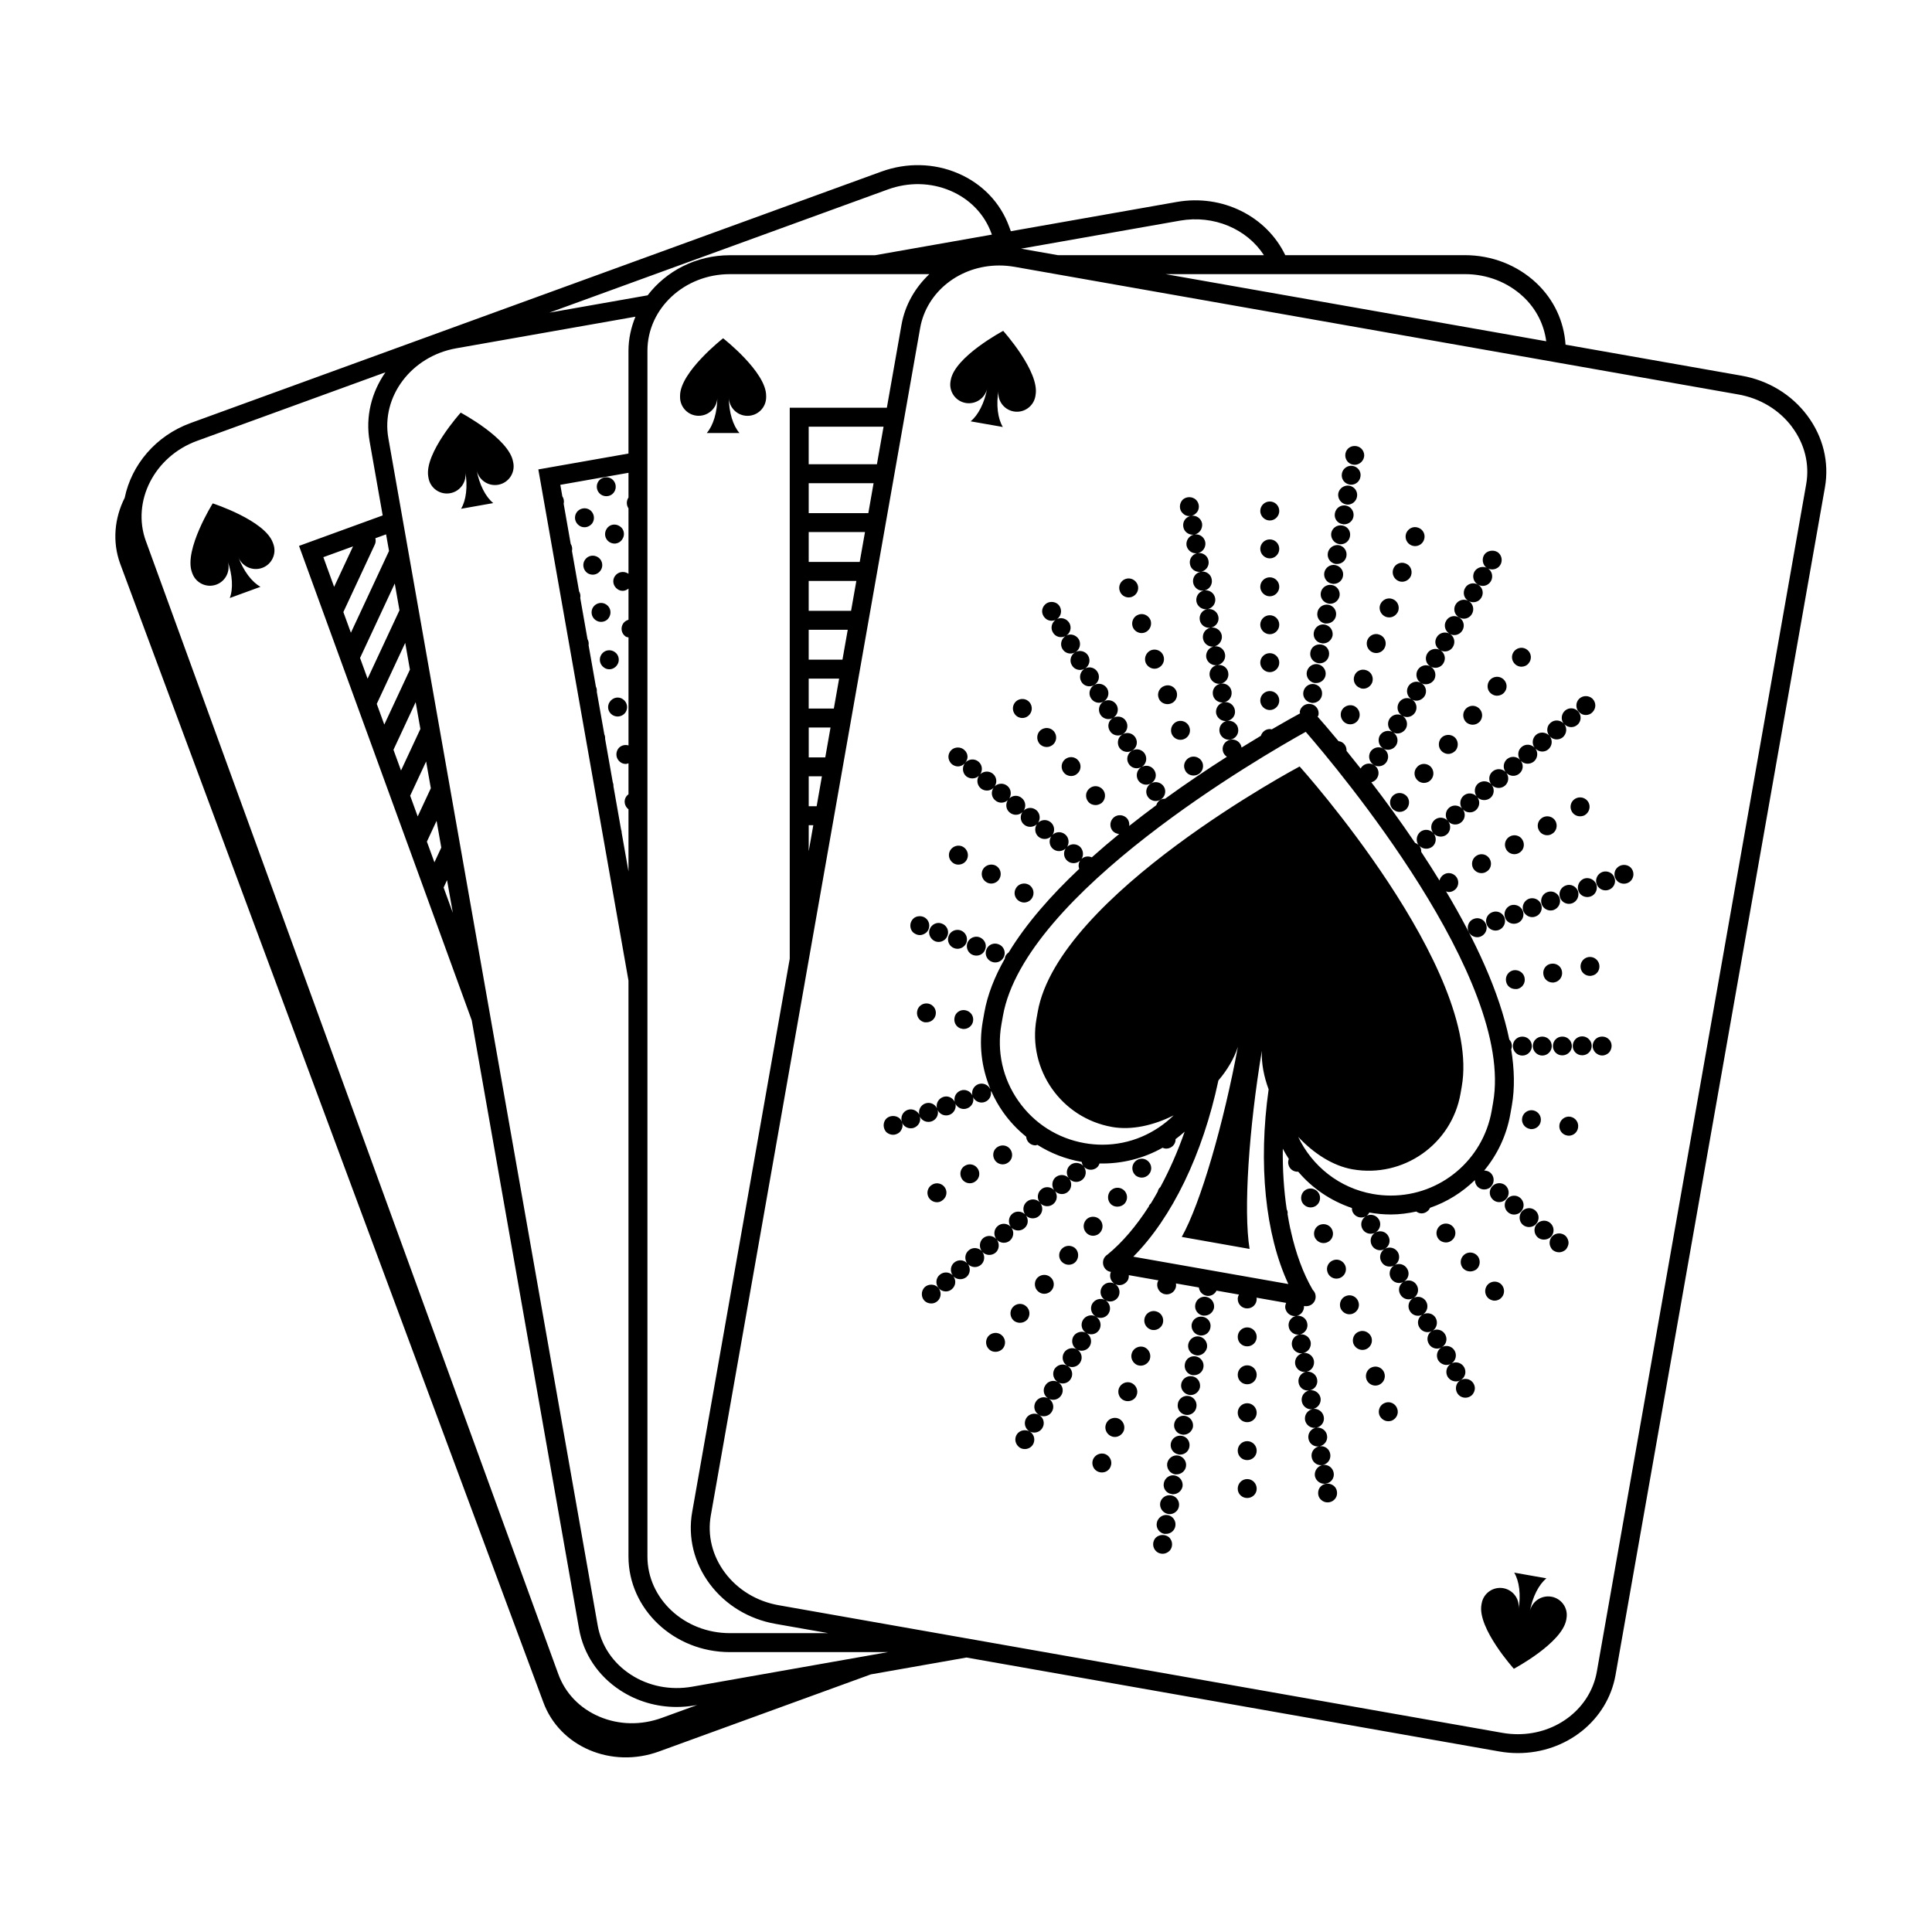 <?xml version="1.0" encoding="UTF-8"?>
<!-- Uploaded to: ICON Repo, www.svgrepo.com, Generator: ICON Repo Mixer Tools -->
<svg fill="#000000" width="800px" height="800px" version="1.1" viewBox="144 144 512 512" xmlns="http://www.w3.org/2000/svg">
 <path d="m213.04 299.52s-0.004 0 0 0v-0.004zm-8.152 2.965h-0.012zm-9.906-6.512c0.941 2.559 3.773 3.894 6.34 2.957 2.562-0.934 3.891-3.777 2.957-6.344 1.379 3.805 1.531 7.523 0.613 9.898l8.141-2.973c-2.242-1.234-4.516-4.16-5.898-7.965 0.938 2.559 3.773 3.883 6.348 2.953 2.574-0.938 3.883-3.777 2.953-6.344l-0.133-0.352c-2.152-5.934-15.926-10.402-15.926-10.402 0.004-0.004-7.672 12.281-5.523 18.211zm71.199-17.141h-0.012zm-0.09-25.477s-9.691 10.75-8.594 16.969l0.066 0.371c0.473 2.684 3.039 4.492 5.719 4.012 2.691-0.469 4.492-3.043 4.019-5.727 0.707 3.984 0.203 7.672-1.117 9.855l8.535-1.512c-1.996-1.602-3.723-4.887-4.43-8.871 0.48 2.684 3.043 4.488 5.738 4.016 2.695-0.48 4.484-3.043 4.016-5.738l-0.074-0.367c-1.094-6.215-13.879-13.008-13.879-13.008zm8.629 23.965c-0.004 0 0 0.004 0 0.004zm26.23 5.359c0.801-1.152 0.5-2.715-0.605-3.523-1.152-0.801-2.715-0.504-3.516 0.605-0.805 1.152-0.504 2.715 0.656 3.516 0.398 0.301 0.906 0.449 1.406 0.449 0.797 0.008 1.555-0.395 2.059-1.047zm3.719-7.184c0.801 0 1.559-0.352 2.055-1.055 0.801-1.152 0.504-2.715-0.598-3.516-1.16-0.805-2.715-0.504-3.516 0.598-0.805 1.152-0.508 2.715 0.598 3.516 0.453 0.305 0.957 0.457 1.461 0.457zm0.141 8.59c-0.797 1.152-0.543 2.715 0.605 3.516 0.453 0.301 0.957 0.453 1.457 0.453 0.754 0 1.562-0.402 2.012-1.102 0.805-1.109 0.551-2.715-0.598-3.465-1.164-0.809-2.715-0.562-3.477 0.598zm-1.66 11.105c0.805-1.102 0.508-2.715-0.594-3.465-1.16-0.805-2.715-0.555-3.516 0.605-0.805 1.109-0.508 2.715 0.598 3.516 0.453 0.301 0.953 0.449 1.457 0.449 0.801-0.004 1.562-0.406 2.055-1.105zm2.168 12.559c0.805-1.152 0.551-2.715-0.605-3.516-1.152-0.805-2.711-0.504-3.516 0.648-0.746 1.109-0.5 2.66 0.656 3.465 0.453 0.301 0.91 0.453 1.406 0.453 0.805 0.004 1.605-0.344 2.059-1.051zm2.211 12.508c0.801-1.109 0.508-2.715-0.605-3.465-1.152-0.805-2.707-0.555-3.512 0.605-0.801 1.152-0.508 2.711 0.656 3.516 0.402 0.301 0.902 0.453 1.406 0.453 0.801 0 1.551-0.402 2.055-1.109zm2.211 12.566c0.801-1.152 0.5-2.715-0.656-3.516-1.102-0.801-2.66-0.504-3.465 0.656-0.805 1.102-0.551 2.66 0.605 3.465 0.449 0.301 0.953 0.453 1.457 0.453 0.75-0.004 1.555-0.359 2.059-1.059zm21.555-74.066h-0.012zm8.676-0.004c-0.004 0 0 0.004 0 0.004zm-4.34-25.105s-11.41 8.914-11.41 15.219v0.379c0 2.727 2.207 4.949 4.934 4.941 2.727 0 4.949-2.215 4.949-4.941 0 4.047-1.133 7.594-2.812 9.508l8.672-0.004c-1.684-1.918-2.82-5.457-2.82-9.5 0.004 2.727 2.211 4.949 4.953 4.949 2.731 0 4.938-2.215 4.941-4.949l-0.004-0.379c0.012-6.309-11.402-15.223-11.402-15.223zm291.99 39.535-55.484 314.68c-2.109 12.012-13 20.723-25.879 20.723-1.652 0-3.32-0.145-4.969-0.438l-141.17-24.887-25.336 4.465-56.141 20.43c-12.629 4.602-26.375-1.266-30.684-13.121l-112.11-301.64c-2.144-5.891-1.5-12.117 1.195-17.477 1.789-8.688 8.176-16.434 17.488-19.82l183.02-66.617c6.699-2.434 13.914-2.289 20.309 0.441 6.438 2.754 11.27 7.789 13.586 14.172l0.434 1.18 43.961-7.754c12.098-2.137 23.816 3.785 28.766 14.098h47.582c7.144 0 13.863 2.613 18.934 7.359 4.695 4.41 7.344 10.184 7.758 16.359l46.68 8.23c7.031 1.238 13.203 4.977 17.367 10.535 4.215 5.617 5.871 12.395 4.691 19.086zm-95.426-56.539h-79.34l100.91 17.793c-0.59-4.434-2.637-8.566-6.074-11.789-4.133-3.871-9.637-6.004-15.5-6.004zm-117.61-6.746 9.773 1.723h54.59c-4.508-6.957-13.27-10.723-22.234-9.152zm-56.27 159.68 1.215-6.898h-1.215zm3.496-19.848h-3.496v7.926h2.102zm2.285-12.938h-5.777v7.918h4.383zm2.277-12.953h-8.062v7.926h6.664zm2.285-12.949h-10.348v7.926h8.949zm2.281-12.941h-12.629v7.918h11.23zm2.289-12.949h-14.914v7.918h13.516zm2.277-12.945h-17.191v7.926h15.801zm2.644-14.984h-19.84v9.961h18.082zm4.762-27.027c0.938-5.273 3.629-9.848 7.367-13.391l-52.867-0.004c-12.043 0-21.836 9.113-21.836 20.309v319.53c0 11.199 9.793 20.309 21.836 20.309h26.066l-13.996-2.465c-7.031-1.246-13.203-4.988-17.367-10.539-4.195-5.606-5.859-12.391-4.68-19.086l25.855-146.63v-146.03h25.738zm-3.582 351.78h-41.918c-14.801 0-26.859-11.371-26.859-25.336v-152.63l-23.887-135.46 23.887-4.207v-27.227c0-3.195 0.699-6.223 1.844-9.039l-47.504 8.379c-11.859 2.098-19.922 12.766-17.977 23.797l55.484 314.67c0.938 5.32 4.039 9.93 8.723 12.988 4.742 3.102 10.539 4.238 16.305 3.231zm-119.63-220.3-2.57 5.512 1.996 5.488 1.82-3.91zm-1.523-8.633-1.25-7.094-4.227 9.07 1.996 5.492zm-2.769-15.719-1.254-7.098-5.879 12.621 2 5.492zm-2.773-15.719-1.246-7.09-7.543 16.172 1.996 5.481zm-2.769-15.723-1.25-7.098-9.199 19.73 1.996 5.492zm-3.551-20.125-2.836 1.031c0.121 0.535 0.117 1.102-0.133 1.637l-8.352 17.926 1.996 5.481 10.105-21.668zm-8.754 3.188-7.871 2.863 2.856 7.863zm24 90.406 2.445 6.707-1.531-8.664zm47.191-14.496 1.805 10.238v-16.473c-1.066-0.816-1.367-2.336-0.562-3.43 0.152-0.223 0.359-0.387 0.562-0.543v-8.223c-0.242 0.074-0.469 0.176-0.719 0.176-0.504 0-1.004-0.152-1.406-0.453-1.152-0.805-1.406-2.363-0.648-3.516 0.637-0.922 1.777-1.234 2.777-0.938v-28.621c-0.262-0.074-0.523-0.082-0.766-0.242-1.152-0.801-1.41-2.359-0.605-3.516 0.348-0.473 0.848-0.77 1.371-0.922v-8.262c-0.441 0.352-0.953 0.594-1.523 0.594-0.508 0-1.004-0.152-1.406-0.453-1.152-0.801-1.457-2.359-0.656-3.465 0.805-1.152 2.363-1.406 3.516-0.648 0.023 0.02 0.039 0.047 0.066 0.066v-17.359c-0.562-0.84-0.594-1.961-0.016-2.852 0.004-0.004 0.012-0.004 0.016-0.016v-6.551l-18.066 3.188 0.535 3.043c0.387 0.586 0.52 1.301 0.352 1.984l1.867 10.621c0.363 0.562 0.473 1.246 0.336 1.898l1.879 10.664c0.312 0.535 0.43 1.164 0.312 1.777l1.918 10.891c0.277 0.5 0.387 1.066 0.293 1.633l1.934 10.965c0.215 0.43 0.297 0.906 0.242 1.379l1.988 11.25c0.172 0.387 0.246 0.801 0.215 1.23l2.012 11.418c0.145 0.359 0.215 0.734 0.191 1.113l2.019 11.457c0.117 0.285 0.172 0.582 0.168 0.895zm-19.172-137.85 26.051-4.594c4.883-6.402 12.797-10.625 21.781-10.625h38.473l30.973-5.461-0.125-0.348c-1.844-5.066-5.699-9.07-10.848-11.27-5.211-2.223-11.109-2.348-16.617-0.344zm-106.92 60.527 109.29 300.25c1.844 5.078 5.691 9.078 10.848 11.281 5.203 2.227 11.098 2.344 16.609 0.336l9.383-3.414-0.492 0.09c-1.668 0.297-3.336 0.441-4.992 0.441-5.324 0-10.496-1.512-14.93-4.402-5.863-3.836-9.75-9.629-10.922-16.324l-28.441-161.25-12.523-34.422c-0.012-0.02-0.016-0.039-0.02-0.059l-4.41-12.117c-0.004-0.012-0.012-0.023-0.016-0.035l-4.414-12.117c-0.012-0.02-0.016-0.035-0.02-0.055l-4.41-12.113c-0.012-0.02-0.016-0.039-0.02-0.066l-4.414-12.105c-0.004-0.016-0.012-0.031-0.016-0.047l-4.414-12.117c-0.004-0.02-0.016-0.039-0.02-0.059l-4.41-12.117c-0.004-0.012-0.012-0.023-0.016-0.035l-6.644-18.262 22.168-8.07-3.461-19.617c-1.16-6.594 0.527-13.062 4.188-18.312l-49.918 18.168c-11.301 4.113-17.391 16.031-13.566 26.555zm436.25-30.242c-3.394-4.527-8.449-7.586-14.223-8.605l-191.79-33.82c-1.359-0.238-2.734-0.359-4.098-0.359-10.434 0-19.246 6.969-20.949 16.57l-55.477 314.67c-0.938 5.316 0.398 10.711 3.754 15.195 3.394 4.527 8.445 7.586 14.219 8.605l191.8 33.824c1.355 0.242 2.731 0.359 4.098 0.359 10.434 0 19.242-6.973 20.934-16.57l55.48-314.68c0.938-5.312-0.398-10.707-3.758-15.184zm-217.69-1.477-0.012-0.004zm-1.316-4.875c2.684 0.473 5.262-1.324 5.742-4.012-0.711 3.984-2.43 7.273-4.422 8.879l8.535 1.496c-1.328-2.195-1.828-5.863-1.125-9.848-0.473 2.684 1.324 5.262 4.016 5.734 2.684 0.473 5.25-1.336 5.734-4.016l0.055-0.371c1.102-6.211-8.586-16.969-8.586-16.969s-12.793 6.797-13.891 13.012l-0.066 0.367c-0.465 2.684 1.32 5.258 4.008 5.727zm9.859 6.371c-0.004 0-0.004 0.004 0 0.012zm145.38 309.98c-2.699-0.473-5.262 1.32-5.742 4.004 0.711-3.981 2.434-7.266 4.418-8.871h0.004l-8.543-1.512c1.328 2.191 1.832 5.863 1.133 9.859 0.469-2.691-1.328-5.25-4.016-5.738-2.691-0.469-5.266 1.324-5.734 4.027l-0.066 0.367c-1.094 6.207 8.59 16.965 8.59 16.965s12.781-6.793 13.891-13l0.059-0.371c0.484-2.703-1.316-5.25-3.992-5.731zm7.023-187.02c-0.508-1.258-1.91-1.961-3.219-1.461-1.309 0.453-2.004 1.91-1.512 3.215 0.352 1.008 1.309 1.656 2.363 1.656 0.258 0 0.555-0.051 0.855-0.152 1.305-0.492 1.961-1.953 1.512-3.258zm-22.715-85.215c0.656 0 1.258-0.25 1.762-0.699 0.504-0.504 0.75-1.152 0.75-1.809 0-0.648-0.25-1.305-0.75-1.809-0.953-0.902-2.613-0.852-3.566 0.051-0.453 0.449-0.707 1.102-0.707 1.758s0.25 1.305 0.707 1.809c0.5 0.449 1.152 0.699 1.805 0.699zm23.266 65.422c0.449 0 0.906-0.102 1.254-0.301 1.203-0.707 1.656-2.262 0.953-3.465-0.699-1.203-2.258-1.605-3.465-0.902-1.199 0.707-1.602 2.207-0.902 3.414 0.453 0.801 1.301 1.254 2.16 1.254zm-7.484 60.895c0-1.41-1.113-2.516-2.516-2.516-1.359 0-2.508 1.102-2.508 2.516 0 1.359 1.152 2.508 2.508 2.508 1.402 0 2.516-1.148 2.516-2.508zm0.695-16.883c1.359-0.25 2.262-1.559 2.012-2.918-0.203-1.355-1.512-2.262-2.91-2.012-1.359 0.203-2.262 1.508-2.012 2.863 0.203 1.258 1.254 2.109 2.465 2.109 0.145 0.008 0.297 0.008 0.445-0.043zm2.062 19.34h0.051c1.355 0 2.516-1.102 2.516-2.457 0-1.41-1.16-2.562-2.562-2.516-1.359 0-2.457 1.102-2.457 2.516-0.004 1.359 1.098 2.457 2.453 2.457zm-38.531-76.316c-0.91 1.055-0.754 2.613 0.297 3.516 0.453 0.402 1.059 0.605 1.605 0.605 0.707 0 1.41-0.301 1.91-0.906 0.906-1.055 0.754-2.66-0.301-3.566-1.059-0.855-2.66-0.758-3.512 0.352zm19.34-23.113c-0.855 1.055-0.754 2.66 0.309 3.516 0.5 0.402 1.055 0.605 1.602 0.605 0.75 0 1.457-0.301 1.965-0.902 0.902-1.059 0.746-2.613-0.309-3.516-1.055-0.91-2.664-0.758-3.566 0.297zm8.391-3.566c0.711 0 1.457-0.301 1.91-0.902 0.91-1.055 0.754-2.664-0.301-3.523-1.055-0.902-2.613-0.75-3.516 0.301-0.902 1.055-0.75 2.613 0.301 3.516 0.449 0.406 1.051 0.609 1.605 0.609zm-14.828 11.254c-0.902 1.055-0.746 2.664 0.309 3.566 0.453 0.352 1.059 0.555 1.602 0.555 0.711 0 1.41-0.301 1.914-0.855 0.906-1.102 0.75-2.66-0.309-3.566-1.047-0.902-2.606-0.758-3.516 0.301zm-6.481 7.688c-0.855 1.102-0.75 2.66 0.309 3.566 0.504 0.402 1.055 0.605 1.605 0.605 0.746 0 1.449-0.352 1.961-0.906 0.852-1.055 0.746-2.664-0.309-3.566-1.051-0.852-2.656-0.75-3.566 0.301zm-31.145 133.8c0.301 0 0.598-0.051 0.855-0.145 1.305-0.453 2.004-1.91 1.508-3.219-0.453-1.309-1.91-1.961-3.215-1.512-1.316 0.453-1.965 1.91-1.512 3.223 0.398 0.996 1.355 1.652 2.363 1.652zm52.652-33.16c-0.25 1.359 0.656 2.664 2.062 2.91 0.102 0.051 0.25 0.051 0.402 0.051 1.203 0 2.258-0.852 2.457-2.055 0.25-1.359-0.648-2.66-2.012-2.918-1.352-0.25-2.656 0.66-2.91 2.012zm-53.703 20.348c-0.508-1.309-1.914-1.961-3.219-1.508-1.309 0.449-1.961 1.91-1.512 3.215 0.352 1.004 1.359 1.656 2.363 1.656 0.309 0 0.605-0.051 0.855-0.145 1.309-0.457 1.965-1.914 1.512-3.219zm53.754-36.879c1.406 0 2.516-1.152 2.516-2.508 0-1.41-1.109-2.516-2.516-2.516-1.402 0-2.516 1.102-2.516 2.516 0.004 1.359 1.109 2.508 2.516 2.508zm-1.859-17.633h0.457c1.355-0.25 2.258-1.559 2.004-2.918-0.203-1.355-1.508-2.262-2.918-2.062-1.355 0.25-2.254 1.562-2.004 2.91 0.199 1.266 1.258 2.07 2.461 2.07zm-2.66 52c-1.059-0.852-2.664-0.699-3.523 0.352-0.902 1.055-0.75 2.609 0.301 3.516 0.457 0.402 1.008 0.605 1.605 0.605 0.707 0 1.41-0.309 1.91-0.91 0.914-1.051 0.762-2.652-0.293-3.562zm-31.402-112.29c0.707-1.211 0.301-2.766-0.91-3.422-1.199-0.707-2.762-0.301-3.465 0.906-0.648 1.203-0.25 2.715 0.953 3.414 0.402 0.25 0.801 0.352 1.254 0.352 0.863 0.004 1.715-0.449 2.168-1.25zm-12.664-57.633c0.152 0.051 0.309 0.051 0.453 0.051 1.203 0 2.258-0.855 2.457-2.109 0.25-1.355-0.648-2.66-2.062-2.863-1.355-0.25-2.656 0.648-2.91 2.012-0.199 1.348 0.711 2.66 2.062 2.91zm-0.906 5.273h0.402c1.211 0 2.262-0.855 2.465-2.062 0.25-1.359-0.656-2.664-2.012-2.918-1.355-0.203-2.664 0.707-2.91 2.062-0.254 1.363 0.648 2.668 2.055 2.918zm1.863-10.555c0.102 0.051 0.25 0.051 0.402 0.051 1.211 0 2.262-0.852 2.465-2.055 0.25-1.359-0.66-2.664-2.012-2.918-1.359-0.25-2.664 0.648-2.91 2.062-0.254 1.355 0.645 2.664 2.055 2.859zm-2.816 15.781c0.152 0.051 0.309 0.051 0.457 0.051 1.199 0 2.254-0.852 2.453-2.062 0.258-1.355-0.648-2.66-2.055-2.918-1.359-0.246-2.66 0.656-2.91 2.062-0.203 1.359 0.699 2.664 2.055 2.867zm4.621-26.277c0.152 0.051 0.309 0.051 0.457 0.051 1.199 0 2.258-0.852 2.457-2.109 0.258-1.355-0.656-2.613-2.004-2.867-1.359-0.246-2.664 0.656-2.91 2.012-0.254 1.406 0.645 2.66 2 2.914zm1.41-5.227c0.598 0 1.254-0.25 1.762-0.754 0.449-0.453 0.746-1.102 0.746-1.758s-0.301-1.309-0.746-1.758c-0.957-0.953-2.621-0.953-3.566 0-0.457 0.453-0.711 1.102-0.711 1.762 0 0.648 0.25 1.305 0.754 1.809 0.449 0.449 1.105 0.699 1.762 0.699zm-2.312 10.5c0.152 0 0.309 0.051 0.453 0.051 1.203 0 2.258-0.902 2.457-2.109 0.25-1.355-0.648-2.66-2.062-2.91-1.355-0.203-2.656 0.707-2.91 2.062-0.199 1.348 0.711 2.652 2.062 2.906zm-8.34 47.332h0.449c1.16 0 2.262-0.852 2.465-2.062 0.25-1.355-0.707-2.66-2.062-2.918-1.355-0.246-2.656 0.707-2.91 2.062s0.699 2.668 2.059 2.918zm0.906-5.273c0.145 0 0.301 0.051 0.453 0.051 1.203 0 2.262-0.855 2.457-2.109 0.25-1.359-0.656-2.664-2.004-2.863-1.41-0.25-2.715 0.648-2.918 2.012-0.254 1.348 0.652 2.656 2.012 2.91zm-1.812 10.5c0.102 0.051 0.25 0.051 0.402 0.051 1.203 0 2.262-0.852 2.457-2.062 0.25-1.406-0.648-2.664-2.004-2.918-1.355-0.25-2.664 0.656-2.918 2.062-0.25 1.359 0.656 2.613 2.062 2.867zm3.672-21.004h0.453c1.199 0 2.258-0.852 2.453-2.062 0.258-1.355-0.648-2.664-2.051-2.91-1.367-0.203-2.664 0.699-2.867 2.055-0.25 1.359 0.652 2.664 2.012 2.918zm0.949-5.277c0.152 0.051 0.309 0.051 0.402 0.051 1.211 0 2.262-0.852 2.516-2.109 0.203-1.355-0.707-2.66-2.062-2.863-1.355-0.25-2.664 0.656-2.91 2.012-0.254 1.355 0.648 2.66 2.055 2.91zm-1.859 10.5c0.152 0.051 0.309 0.051 0.453 0.051 1.16 0 2.211-0.852 2.465-2.062 0.203-1.406-0.707-2.66-2.062-2.918-1.355-0.25-2.656 0.648-2.91 2.062-0.254 1.363 0.648 2.672 2.055 2.867zm42.359-12.105c0.707-1.211 0.301-2.715-0.906-3.414-1.211-0.707-2.766-0.301-3.422 0.906-0.699 1.203-0.301 2.762 0.906 3.414 1.211 0.699 2.762 0.297 3.422-0.906zm-12.508 21.754c0.656-1.203 0.25-2.762-0.957-3.465-1.203-0.707-2.711-0.25-3.414 0.906-0.699 1.203-0.301 2.762 0.906 3.465 1.203 0.707 2.754 0.246 3.465-0.906zm-10.047 17.336c0.648-1.152 0.297-2.613-0.805-3.32 1.152 0.605 2.613 0.152 3.316-1.004 0.656-1.152 0.301-2.613-0.801-3.367 1.152 0.598 2.609 0.203 3.316-1.008 0.648-1.152 0.301-2.613-0.805-3.316 1.152 0.605 2.613 0.152 3.316-1.004 0.707-1.211 0.25-2.766-0.953-3.414-1.152-0.707-2.715-0.301-3.414 0.906-0.656 1.152-0.309 2.613 0.801 3.367-1.152-0.605-2.613-0.203-3.316 1.004-0.648 1.152-0.309 2.613 0.805 3.316-1.16-0.605-2.664-0.152-3.316 1.008-0.656 1.152-0.309 2.613 0.801 3.367-1.152-0.605-2.613-0.203-3.316 0.953-0.656 1.203-0.25 2.762 0.945 3.465 1.207 0.656 2.715 0.25 3.426-0.953zm-71.953 121.48c0.906-1.102 0.754-2.656-0.297-3.566-1.113-0.902-2.664-0.746-3.566 0.309-0.855 1.059-0.754 2.66 0.297 3.566 0.504 0.402 1.059 0.551 1.605 0.551 0.75-0.004 1.461-0.301 1.961-0.859zm97.023-164.9c0.699-1.203 0.297-2.762-0.91-3.465-1.203-0.648-2.762-0.246-3.465 0.953-0.656 1.211-0.258 2.715 0.953 3.422 1.207 0.703 2.715 0.301 3.422-0.91zm-5.027 8.691c0.707-1.203 0.301-2.762-0.906-3.465-1.203-0.648-2.715-0.25-3.414 0.953-0.707 1.203-0.309 2.715 0.902 3.414 0.402 0.203 0.855 0.352 1.258 0.352 0.852 0.008 1.703-0.449 2.16-1.254zm-26.23 10.203c0.309 0.102 0.605 0.152 0.852 0.152 1.059 0 2.012-0.656 2.367-1.664 0.504-1.305-0.203-2.762-1.512-3.215-1.305-0.504-2.711 0.203-3.215 1.508-0.445 1.309 0.203 2.715 1.508 3.219zm-4.918 6.18c-0.508 1.305 0.203 2.762 1.508 3.215 0.25 0.152 0.555 0.203 0.852 0.203 1.008 0 1.961-0.648 2.363-1.656 0.453-1.309-0.203-2.766-1.508-3.219-1.305-0.5-2.766 0.148-3.215 1.457zm23.613-3.363c0.699-1.152 0.344-2.613-0.754-3.371 1.152 0.605 2.613 0.203 3.266-0.953 0.707-1.203 0.348-2.66-0.75-3.367 1.152 0.605 2.609 0.152 3.266-1.004 0.699-1.203 0.301-2.715-0.91-3.414-1.203-0.707-2.762-0.301-3.414 0.906-0.699 1.152-0.309 2.613 0.805 3.367-1.211-0.605-2.664-0.152-3.316 1.004-0.707 1.152-0.309 2.613 0.801 3.316-1.203-0.551-2.66-0.145-3.316 1.008-0.707 1.203-0.309 2.762 0.902 3.414 1.211 0.699 2.762 0.297 3.422-0.906zm-15.273-12.262c0.301 0.102 0.598 0.152 0.906 0.152 1.004 0 1.953-0.648 2.359-1.656 0.453-1.305-0.203-2.762-1.508-3.219-1.305-0.5-2.762 0.203-3.266 1.512-0.457 1.25 0.195 2.711 1.508 3.211zm6.875-18.895c0.309 0.102 0.605 0.152 0.863 0.152 1.055 0 2.004-0.648 2.359-1.656 0.504-1.309-0.195-2.766-1.508-3.219-1.309-0.504-2.711 0.203-3.219 1.508-0.449 1.305 0.199 2.715 1.504 3.215zm-3.414 9.445c0.25 0.102 0.555 0.152 0.855 0.152 1.004 0 2.012-0.656 2.359-1.656 0.457-1.305-0.195-2.766-1.508-3.215-1.305-0.504-2.762 0.203-3.215 1.508-0.453 1.301 0.207 2.707 1.508 3.211zm49.945 83.711c0.25 0 0.551-0.051 0.855-0.152 1.305-0.449 1.961-1.91 1.508-3.215-0.504-1.309-1.961-1.961-3.266-1.512-1.254 0.504-1.961 1.961-1.457 3.269 0.352 1.008 1.309 1.609 2.359 1.609zm-51.699-26.684c-0.906 1.055-0.75 2.66 0.301 3.523 0.508 0.398 1.055 0.598 1.605 0.598 0.75 0 1.457-0.301 1.961-0.902 0.855-1.055 0.754-2.664-0.301-3.516-1.109-0.906-2.66-0.758-3.566 0.297zm-55.016-7.184c0.348 1.055 1.305 1.664 2.359 1.664 0.25 0 0.555-0.051 0.855-0.152 1.309-0.453 1.965-1.91 1.508-3.219-0.504-1.305-1.91-1.961-3.215-1.508-1.312 0.5-2.012 1.961-1.508 3.215zm-23.617 9.496c0.551 0 1.102-0.203 1.605-0.555 1.055-0.906 1.203-2.516 0.301-3.566-0.906-1.055-2.465-1.203-3.516-0.301-1.109 0.906-1.203 2.457-0.348 3.516 0.496 0.605 1.203 0.906 1.957 0.906zm118.42 3.316c-1.203 0.707-1.605 2.211-0.906 3.414 0.453 0.805 1.309 1.258 2.16 1.258 0.453 0 0.855-0.102 1.258-0.352 1.203-0.648 1.602-2.207 0.945-3.414-0.688-1.203-2.246-1.609-3.457-0.906zm-7.535 28.137c0.25 0 0.551-0.051 0.855-0.152 1.305-0.449 1.961-1.91 1.508-3.215-0.504-1.305-1.961-1.961-3.266-1.508-1.258 0.504-1.961 1.961-1.449 3.266 0.34 1.008 1.297 1.609 2.352 1.609zm-1.152-23.109c-1.199 0.707-1.602 2.207-0.906 3.414 0.453 0.805 1.309 1.254 2.16 1.254 0.402 0 0.855-0.102 1.258-0.348 1.203-0.648 1.605-2.211 0.906-3.414-0.66-1.211-2.215-1.613-3.418-0.906zm5.121 16.473c-1.305 0.504-1.965 1.91-1.508 3.219 0.398 1.008 1.355 1.656 2.363 1.656 0.297 0 0.598-0.051 0.852-0.152 1.305-0.449 2.012-1.91 1.508-3.215-0.449-1.301-1.91-1.953-3.215-1.508zm4.875-1.758c-1.305 0.453-1.961 1.91-1.508 3.219 0.352 1.008 1.355 1.656 2.363 1.656 0.309 0 0.605-0.051 0.852-0.152 1.309-0.504 1.965-1.91 1.512-3.215-0.453-1.305-1.91-2.004-3.219-1.508zm-154.85-12c-1.152-0.656-2.711-0.25-3.414 0.953-0.707 1.203-0.25 2.715 0.906 3.414 0.398 0.25 0.852 0.352 1.254 0.352 0.906 0 1.762-0.449 2.211-1.254 0.699-1.207 0.246-2.766-0.957-3.465zm126.36 100.43c-1.055 0.906-1.203 2.457-0.352 3.512 0.508 0.605 1.258 0.91 1.965 0.91 0.551 0 1.152-0.203 1.602-0.605 1.059-0.852 1.211-2.465 0.309-3.516-0.902-1.051-2.465-1.207-3.523-0.301zm38.688-135.36c0.648 0 1.305-0.246 1.758-0.75 0.449-0.449 0.75-1.109 0.75-1.758 0-0.648-0.25-1.305-0.75-1.809-0.953-0.906-2.562-0.953-3.566 0.051-0.453 0.453-0.707 1.109-0.707 1.758 0 0.648 0.25 1.309 0.75 1.758 0.461 0.504 1.117 0.75 1.766 0.75zm-154.55 119.08c0.453 0 0.855-0.105 1.258-0.352 1.199-0.648 1.602-2.207 0.902-3.414-0.656-1.203-2.211-1.605-3.414-0.902-1.203 0.648-1.605 2.207-0.906 3.414 0.445 0.801 1.305 1.254 2.16 1.254zm130.63-61.953c0.25 0 0.551-0.051 0.852-0.152 1.309-0.5 1.961-1.961 1.512-3.266-0.508-1.305-1.91-1.961-3.223-1.461-1.305 0.453-2 1.91-1.508 3.219 0.355 1.012 1.309 1.66 2.367 1.66zm-132.4-17.18c-1.203-0.656-2.762-0.25-3.465 0.953-0.656 1.203-0.258 2.715 0.953 3.414 0.398 0.25 0.801 0.352 1.254 0.352 0.855 0 1.707-0.453 2.16-1.258 0.707-1.203 0.309-2.762-0.902-3.461zm-11.051 21.855c0.258 0.102 0.555 0.152 0.855 0.152 1.004 0 2.012-0.656 2.367-1.656 0.449-1.305-0.203-2.715-1.516-3.219-1.305-0.449-2.762 0.203-3.215 1.508-0.5 1.305 0.203 2.762 1.508 3.215zm3.465-1.41c-0.449 1.309 0.203 2.762 1.512 3.219 0.301 0.102 0.598 0.152 0.852 0.152 1.059 0 2.012-0.605 2.363-1.656 0.508-1.305-0.203-2.715-1.508-3.215-1.258-0.457-2.715 0.195-3.219 1.5zm5.027 1.809c-0.508 1.309 0.203 2.766 1.508 3.219 0.25 0.102 0.555 0.152 0.852 0.152 1.008 0 1.965-0.605 2.363-1.664 0.457-1.254-0.203-2.711-1.508-3.164-1.305-0.5-2.766 0.152-3.215 1.457zm-8.441 18.039c-0.25 1.406 0.656 2.711 2.004 2.91 0.152 0.051 0.309 0.051 0.453 0.051 1.203 0 2.262-0.852 2.465-2.055 0.25-1.359-0.656-2.66-2.062-2.91-1.348-0.258-2.656 0.645-2.859 2.004zm140.93-38.691c1.211-0.648 1.602-2.207 0.906-3.414-0.707-1.203-2.207-1.605-3.414-0.902-1.211 0.707-1.605 2.211-0.957 3.414 0.508 0.805 1.309 1.258 2.211 1.258 0.402-0.004 0.855-0.102 1.254-0.355zm-4.769 15.68c0.352 1.004 1.355 1.656 2.363 1.656 0.301 0 0.598-0.051 0.852-0.152 1.309-0.504 1.965-1.91 1.512-3.215-0.453-1.309-1.914-2.012-3.219-1.512-1.309 0.457-1.961 1.918-1.508 3.223zm-30.395-59.688c-1.305-0.453-2.766 0.203-3.266 1.508-0.453 1.305 0.203 2.762 1.508 3.266 0.309 0.102 0.598 0.152 0.852 0.152 1.059 0 2.012-0.656 2.367-1.664 0.492-1.309-0.207-2.762-1.461-3.262zm-87.328 52.148c0.855 0 1.707-0.449 2.16-1.254 0.707-1.211 0.301-2.766-0.906-3.465-1.203-0.656-2.766-0.25-3.422 0.953-0.699 1.203-0.297 2.715 0.91 3.414 0.406 0.203 0.801 0.352 1.258 0.352zm33.113 72c0.902-1.059 0.746-2.613-0.309-3.512-1.055-0.91-2.613-0.754-3.512 0.301-0.91 1.055-0.754 2.66 0.301 3.566 0.453 0.348 1.055 0.551 1.605 0.551 0.703 0 1.402-0.305 1.914-0.906zm9.598 64.059c-1.367-0.25-2.664 0.656-2.918 2.062-0.25 1.359 0.707 2.664 2.062 2.867 0.145 0.051 0.301 0.051 0.398 0.051 1.203 0 2.262-0.855 2.508-2.062 0.199-1.355-0.695-2.66-2.051-2.918zm5.57-31.547c-1.355-0.258-2.656 0.648-2.91 2.055-0.25 1.359 0.656 2.66 2.062 2.91h0.402c1.203 0 2.258-0.855 2.508-2.055 0.199-1.355-0.703-2.66-2.062-2.91zm-0.953 5.273c-1.359-0.25-2.664 0.648-2.91 2.004-0.203 1.359 0.699 2.66 2.055 2.91 0.145 0.055 0.301 0.055 0.453 0.055 1.211 0 2.262-0.855 2.465-2.117 0.25-1.344-0.66-2.648-2.062-2.852zm-0.906 5.227c-1.355-0.25-2.656 0.707-2.91 2.062-0.25 1.355 0.66 2.656 2.062 2.91 0.152 0 0.258 0.051 0.402 0.051 1.203 0 2.258-0.906 2.508-2.109 0.199-1.359-0.703-2.664-2.062-2.914zm12.711 37.781c-1.406 0-2.508 1.152-2.508 2.562 0 1.359 1.102 2.457 2.508 2.457 1.41 0 2.516-1.102 2.516-2.457 0-1.406-1.105-2.562-2.516-2.562zm-13.613-32.508c-1.406-0.25-2.715 0.656-2.91 2.062-0.25 1.355 0.648 2.66 2.004 2.91h0.453c1.211 0 2.262-0.852 2.465-2.062 0.25-1.352-0.656-2.656-2.012-2.91zm13.613 2.363c-1.406 0-2.508 1.152-2.508 2.508 0 1.41 1.102 2.516 2.508 2.516 1.41 0 2.516-1.102 2.516-2.516 0-1.355-1.105-2.508-2.516-2.508zm0 20.098c-1.406 0-2.508 1.152-2.508 2.508 0 1.406 1.102 2.516 2.508 2.516 1.41 0 2.516-1.109 2.516-2.516 0-1.352-1.105-2.508-2.516-2.508zm0-30.148c-1.406 0-2.508 1.16-2.508 2.516 0 1.406 1.102 2.508 2.508 2.508 1.41 0 2.516-1.102 2.516-2.508 0-1.355-1.105-2.516-2.516-2.516zm0 20.098c-1.406 0-2.508 1.152-2.508 2.516 0 1.406 1.102 2.508 2.508 2.508 1.41 0 2.516-1.102 2.516-2.508 0-1.359-1.105-2.516-2.516-2.516zm-14.57-7.137c-1.359-0.25-2.66 0.656-2.91 2.012-0.258 1.355 0.707 2.656 2.055 2.91 0.152 0.051 0.309 0.051 0.402 0.051 1.203 0 2.258-0.852 2.508-2.062 0.207-1.402-0.695-2.707-2.055-2.91zm20.551-226.8c1.402 0 2.516-1.152 2.516-2.516 0-1.406-1.113-2.516-2.516-2.516-1.359 0-2.516 1.102-2.516 2.516 0.004 1.359 1.16 2.516 2.516 2.516zm-36.777 228.51c-1.305-0.453-2.711 0.203-3.215 1.512-0.453 1.309 0.203 2.766 1.508 3.219 0.301 0.098 0.551 0.145 0.855 0.145 1.055 0 2.012-0.598 2.363-1.605 0.5-1.305-0.207-2.762-1.512-3.269zm6.578 41.043c-0.453 0.457-0.707 1.113-0.707 1.762 0 0.656 0.25 1.309 0.754 1.805 0.453 0.457 1.102 0.711 1.758 0.711 0.648 0 1.254-0.25 1.809-0.754 0.453-0.449 0.699-1.102 0.699-1.758 0-0.648-0.246-1.254-0.75-1.809-0.945-0.852-2.555-0.902-3.562 0.043zm8.746-37.527c-1.406-0.25-2.715 0.707-2.91 2.062-0.25 1.355 0.648 2.664 2.004 2.91 0.152 0 0.301 0.051 0.453 0.051 1.211 0 2.262-0.852 2.465-2.106 0.25-1.355-0.656-2.668-2.012-2.918zm-18.738 5.93c-1.309-0.453-2.766 0.203-3.219 1.512-0.504 1.305 0.203 2.766 1.512 3.258 0.25 0.105 0.551 0.152 0.855 0.152 0.996 0 1.961-0.648 2.363-1.656 0.445-1.301-0.203-2.758-1.512-3.266zm-3.422 9.453c-1.305-0.457-2.762 0.203-3.258 1.508-0.453 1.305 0.203 2.762 1.508 3.215 0.301 0.105 0.605 0.152 0.855 0.152 1.055 0 2.012-0.605 2.359-1.656 0.5-1.262-0.207-2.723-1.465-3.219zm15.23-34.523c0.453-1.309-0.203-2.769-1.508-3.219-1.309-0.504-2.766 0.195-3.219 1.512-0.453 1.305 0.195 2.707 1.512 3.215 0.246 0.102 0.543 0.152 0.852 0.152 1.008 0 2.004-0.656 2.363-1.66zm5.07 29.695c-1.355-0.258-2.66 0.656-2.91 2.004-0.25 1.359 0.656 2.664 2.012 2.918 0.145 0.051 0.297 0.051 0.449 0.051 1.211 0 2.262-0.855 2.465-2.062 0.25-1.398-0.66-2.715-2.016-2.91zm-0.949 5.219c-1.367-0.246-2.664 0.711-2.918 2.062-0.203 1.367 0.707 2.664 2.062 2.918h0.453c1.152 0 2.262-0.855 2.457-2.062 0.25-1.352-0.699-2.66-2.055-2.918zm-2.766 15.785c-1.359-0.25-2.66 0.699-2.91 2.062-0.258 1.355 0.648 2.656 2.004 2.91h0.449c1.211 0 2.262-0.855 2.465-2.062 0.246-1.359-0.652-2.66-2.008-2.91zm0.906-5.227c-1.367-0.25-2.664 0.648-2.918 2-0.203 1.367 0.707 2.664 2.062 2.918 0.152 0.055 0.301 0.055 0.453 0.055 1.152 0 2.262-0.855 2.457-2.062 0.25-1.402-0.707-2.711-2.055-2.91zm-23.418-46.43c-0.656 1.16-0.301 2.621 0.801 3.316-1.152-0.551-2.613-0.145-3.316 1.008-0.656 1.203-0.25 2.762 0.953 3.414 0.348 0.25 0.801 0.352 1.258 0.352 0.852 0 1.707-0.453 2.16-1.254 0.648-1.16 0.297-2.621-0.805-3.371 1.203 0.605 2.66 0.203 3.316-0.953 0.707-1.203 0.25-2.766-0.902-3.465-1.203-0.703-2.766-0.25-3.465 0.953zm24.363 41.156c-1.355-0.258-2.656 0.648-2.906 2.055-0.258 1.359 0.648 2.66 2.055 2.863 0.102 0.051 0.25 0.051 0.398 0.051 1.211 0 2.262-0.855 2.516-2.055 0.207-1.363-0.703-2.668-2.062-2.914zm97.832-62.508c0.746 0 1.457-0.301 1.961-0.852 0.902-1.109 0.75-2.664-0.301-3.566-1.055-0.906-2.664-0.754-3.566 0.297-0.91 1.059-0.754 2.664 0.301 3.566 0.496 0.398 1.051 0.555 1.605 0.555zm2.211-0.902c-0.453 0.449-0.707 1.102-0.707 1.758 0 0.648 0.25 1.254 0.707 1.809 0.504 0.449 1.152 0.699 1.809 0.699 0.598 0 1.254-0.25 1.809-0.746 0.395-0.508 0.699-1.16 0.699-1.762 0-0.656-0.309-1.309-0.75-1.805-0.957-0.91-2.562-0.961-3.566 0.047zm-16.883 12.613c-1.055 0.902-1.203 2.508-0.309 3.566 0.453 0.551 1.203 0.902 1.91 0.902 0.555 0 1.152-0.203 1.605-0.594 1.059-0.91 1.211-2.465 0.301-3.578-0.895-1.059-2.457-1.156-3.508-0.297zm21.703-44.266c-1.355-0.258-2.66 0.707-2.91 2.055-0.25 1.359 0.656 2.664 2.004 2.91 0.152 0 0.301 0.055 0.453 0.055 1.211 0 2.262-0.852 2.465-2.106 0.25-1.363-0.656-2.664-2.012-2.914zm-14.922 25.922c0.707 0 1.406-0.301 1.91-0.906 0.906-1.055 0.754-2.609-0.301-3.516-1.055-0.902-2.66-0.746-3.516 0.309-0.902 1.059-0.75 2.66 0.301 3.516 0.453 0.395 1.004 0.598 1.605 0.598zm3.969 3.312c0.707 0 1.406-0.301 1.91-0.906 0.902-1.055 0.754-2.613-0.301-3.516-1.055-0.902-2.66-0.746-3.566 0.309-0.852 1.059-0.75 2.66 0.348 3.566 0.457 0.348 1.004 0.547 1.609 0.547zm23.367-95.258c-0.508 0.453-0.754 1.102-0.754 1.758s0.25 1.254 0.754 1.809c0.453 0.449 1.102 0.699 1.758 0.699s1.305-0.25 1.809-0.75c0.453-0.504 0.707-1.102 0.707-1.758s-0.25-1.305-0.754-1.809c-0.953-0.902-2.566-0.902-3.519 0.051zm-3.969 1.156c-1.309 0.504-1.965 1.91-1.512 3.215 0.402 1.055 1.359 1.656 2.367 1.656 0.301 0 0.598-0.051 0.852-0.152 1.309-0.453 2.004-1.91 1.508-3.215-0.453-1.305-1.91-1.957-3.215-1.504zm-0.809 24.566c-0.25-1.355-1.562-2.262-2.918-2.012s-2.258 1.562-2.012 2.918c0.203 1.203 1.258 2.062 2.465 2.062 0.152 0 0.301 0 0.453-0.051 1.363-0.203 2.266-1.512 2.012-2.918zm-4.523 18.992c-1.406 0-2.508 1.152-2.508 2.562 0 1.359 1.102 2.457 2.508 2.457s2.516-1.102 2.516-2.508c0-1.355-1.156-2.512-2.516-2.512zm3.516 0.758c-0.449 0.453-0.75 1.109-0.75 1.762 0 0.648 0.258 1.305 0.75 1.805 0.504 0.453 1.109 0.75 1.758 0.75 0.66 0 1.258-0.25 1.809-0.75 0.453-0.504 0.707-1.152 0.707-1.805 0-0.656-0.25-1.309-0.75-1.762-0.957-0.957-2.613-0.906-3.523 0zm-34.812 57.125c-1.059 0.906-1.211 2.465-0.309 3.566 0.504 0.555 1.203 0.852 1.91 0.852 0.598 0 1.152-0.195 1.656-0.543 1.055-0.91 1.152-2.516 0.309-3.566-0.91-1.062-2.512-1.215-3.566-0.309zm-24.574 21.855c-0.504-1.309-1.961-2.012-3.258-1.508-1.309 0.449-1.965 1.91-1.508 3.215 0.398 1.004 1.355 1.656 2.41 1.656 0.25 0 0.555-0.051 0.855-0.152 1.297-0.5 1.953-1.906 1.5-3.211zm-3.461-9.445c-0.453-1.309-1.91-2.012-3.219-1.512-1.305 0.457-1.961 1.914-1.508 3.219 0.402 1.008 1.359 1.656 2.359 1.656 0.309 0 0.605-0.055 0.863-0.152 1.301-0.496 2.004-1.906 1.504-3.211zm-11.512 46.219c0.25 1.211 1.309 2.062 2.516 2.062 0.102 0 0.25 0 0.402-0.051 1.402-0.203 2.312-1.508 2.062-2.863-0.258-1.402-1.562-2.312-2.918-2.062-1.359 0.262-2.262 1.566-2.062 2.914zm1.609 2.715c-0.504 0.457-0.75 1.109-0.75 1.809 0 0.656 0.25 1.305 0.75 1.758 0.453 0.457 1.109 0.711 1.762 0.711 0.648 0 1.305-0.25 1.758-0.711 0.504-0.453 0.75-1.102 0.75-1.758 0-0.707-0.25-1.355-0.75-1.809-0.953-0.898-2.566-0.949-3.519 0zm6.481-58.387c-0.504-1.305-1.91-2.004-3.215-1.508-1.309 0.453-2.012 1.91-1.508 3.219 0.348 1.004 1.305 1.656 2.359 1.656 0.25 0 0.555-0.055 0.855-0.152 1.305-0.496 1.965-1.898 1.508-3.215zm10.504 36.285c-1.309 0.453-1.965 1.91-1.512 3.215 0.402 1.008 1.359 1.656 2.367 1.656 0.301 0 0.598-0.051 0.902-0.145 1.254-0.504 1.961-1.91 1.457-3.219-0.449-1.305-1.91-2.016-3.215-1.508zm-0.199-7.938c-0.453-1.309-1.91-2.012-3.219-1.512-1.305 0.453-1.961 1.91-1.508 3.219 0.352 1.004 1.359 1.656 2.363 1.656 0.301 0 0.551-0.051 0.852-0.152 1.309-0.504 1.965-1.906 1.512-3.211zm20.242 1.906c1.203-0.707 1.605-2.211 0.91-3.422-0.656-1.152-2.109-1.605-3.32-1.004 1.109-0.711 1.461-2.211 0.805-3.367-0.711-1.211-2.211-1.605-3.422-0.91-1.199 0.711-1.602 2.211-0.953 3.422 0.707 1.152 2.16 1.605 3.32 1.008-1.113 0.699-1.461 2.207-0.805 3.367 0.504 0.801 1.305 1.254 2.207 1.254 0.406 0.008 0.855-0.098 1.258-0.348zm-0.551 0.398c-0.449 0.453-0.707 1.109-0.707 1.758 0 0.656 0.258 1.316 0.75 1.809 0.453 0.453 1.109 0.707 1.758 0.707 0.656 0 1.258-0.25 1.762-0.707 0.453-0.5 0.75-1.152 0.75-1.809 0-0.648-0.301-1.305-0.75-1.758-0.945-0.949-2.555-0.949-3.562 0zm-18.637-38.582c-0.656-1.211-2.211-1.605-3.422-0.91-1.203 0.656-1.605 2.211-0.906 3.422 0.453 0.801 1.305 1.258 2.16 1.258 0.457 0 0.852-0.105 1.254-0.352 1.215-0.707 1.617-2.219 0.914-3.418zm15.07 26.074c-0.648-1.152-2.106-1.605-3.266-1.004 1.059-0.707 1.406-2.207 0.754-3.367-0.656-1.152-2.109-1.559-3.316-0.953 1.102-0.75 1.457-2.211 0.801-3.367-0.648-1.152-2.109-1.605-3.266-1.004 1.102-0.711 1.457-2.211 0.754-3.371-0.656-1.152-2.109-1.562-3.32-0.953 1.152-0.75 1.512-2.207 0.805-3.367-0.656-1.152-2.109-1.605-3.266-1.008 1.102-0.699 1.457-2.207 0.801-3.367-0.699-1.203-2.258-1.602-3.465-0.902-1.199 0.699-1.602 2.262-0.902 3.414 0.648 1.203 2.109 1.605 3.316 1.004-1.109 0.707-1.457 2.211-0.805 3.367 0.656 1.16 2.109 1.566 3.266 1.008-1.109 0.707-1.457 2.16-0.75 3.316 0.656 1.152 2.109 1.602 3.266 1.008-1.109 0.746-1.457 2.207-0.75 3.367 0.648 1.152 2.106 1.559 3.266 0.996-1.113 0.711-1.457 2.168-0.754 3.316 0.656 1.16 2.109 1.605 3.266 1.008-1.109 0.699-1.457 2.207-0.75 3.367 0.449 0.801 1.305 1.254 2.16 1.254 0.398 0 0.852-0.102 1.254-0.352 1.207-0.695 1.609-2.203 0.902-3.41zm-18.488-26.98c-0.348 0.203-0.801 0.309-1.258 0.309-0.852 0-1.707-0.453-2.16-1.254-0.648-1.16-0.297-2.621 0.805-3.316-1.203 0.598-2.66 0.145-3.316-1.008-0.223-0.395-0.293-0.816-0.289-1.246-5.664-1.906-10.551-5.269-14.242-9.633-0.047 0-0.105 0.023-0.141 0.023-1.055 0-2.012-0.605-2.363-1.656-0.23-0.594-0.18-1.195 0.023-1.738-0.562-0.883-1.113-1.773-1.594-2.707-0.07 5.613 0.289 11.023 1.039 16.078 0.098 0.195 0.195 0.395 0.227 0.625 0.039 0.211 0.012 0.418-0.004 0.625 0.223 1.34 0.457 2.66 0.734 3.949 0.039 0.117 0.105 0.223 0.125 0.348 0.012 0.051-0.012 0.105 0 0.16 1.336 5.949 3.266 11.27 5.809 15.617 0.488 0.457 0.781 1.102 0.781 1.824 0 1.387-1.125 2.508-2.508 2.508-0.023-0.004-0.066-0.004-0.102 0-0.121 0-0.246-0.012-0.367-0.031-0.031 0-0.082-0.016-0.082-0.012l-0.031-0.004c0.055 1.203-0.691 2.309-1.898 2.594 1.305-0.152 2.562 0.707 2.766 2.055 0.246 1.309-0.605 2.562-1.91 2.863 1.359-0.152 2.559 0.754 2.816 2.062 0.195 1.305-0.605 2.562-1.914 2.863 1.309-0.145 2.516 0.75 2.769 2.055 0.203 1.367-0.605 2.621-1.914 2.918 1.309-0.145 2.562 0.75 2.766 2.062 0.25 1.305-0.605 2.559-1.859 2.863 1.305-0.152 2.516 0.754 2.766 2.062 0.203 1.305-0.656 2.559-1.91 2.856 1.305-0.102 2.508 0.754 2.762 2.117 0.25 1.305-0.605 2.562-1.91 2.863 1.305-0.152 2.562 0.75 2.766 2.055 0.25 1.309-0.605 2.562-1.91 2.867 1.359-0.152 2.559 0.746 2.762 2.062 0.25 1.355-0.648 2.656-2.004 2.906-0.152 0.055-0.309 0.055-0.453 0.055-1.203 0-2.258-0.855-2.457-2.109-0.25-1.309 0.605-2.562 1.91-2.863-1.305 0.152-2.562-0.707-2.766-2.062-0.25-1.305 0.605-2.562 1.859-2.863-1.309 0.145-2.508-0.75-2.766-2.055-0.203-1.316 0.605-2.57 1.91-2.867-1.305 0.152-2.516-0.75-2.766-2.062-0.246-1.355 0.605-2.609 1.91-2.91-1.355 0.152-2.559-0.75-2.762-2.062-0.25-1.305 0.605-2.559 1.859-2.856-1.305 0.145-2.516-0.754-2.766-2.062-0.203-1.305 0.605-2.562 1.91-2.867-1.305 0.105-2.508-0.746-2.762-2.055-0.25-1.359 0.605-2.613 1.91-2.918-1.305 0.152-2.562-0.746-2.766-2.055-0.258-1.309 0.605-2.562 1.859-2.863-1.309 0.152-2.508-0.754-2.766-2.062-0.082-0.504 0.031-0.973 0.223-1.414l-7.875-1.387c0.016 0.117 0.07 0.215 0.07 0.336 0 1.41-1.102 2.516-2.516 2.516-1.406 0-2.508-1.102-2.508-2.516 0-0.418 0.137-0.801 0.324-1.152l-5.949-1.047c-0.418 0.852-1.254 1.402-2.211 1.402-0.152 0-0.309 0-0.453-0.051-1.109-0.207-1.875-1.117-2.019-2.188l-6.07-1.066c0.066 0.406 0.066 0.828-0.102 1.246-0.348 0.996-1.305 1.652-2.363 1.652-0.25 0-0.551-0.051-0.852-0.145-1.309-0.508-1.961-1.965-1.508-3.219 0.051-0.133 0.141-0.227 0.211-0.344l-7.875-1.387c0.023 0.473-0.035 0.945-0.281 1.379-0.707 1.152-2.16 1.602-3.316 1.008 1.102 0.699 1.457 2.207 0.801 3.367-0.699 1.152-2.156 1.559-3.316 0.945 1.109 0.754 1.457 2.211 0.805 3.367-0.453 0.805-1.309 1.258-2.16 1.258-0.457 0-0.91-0.102-1.254-0.348-1.211-0.66-1.656-2.211-0.957-3.422 0.707-1.152 2.109-1.559 3.316-1.008-1.102-0.699-1.457-2.16-0.801-3.309 0.648-1.152 2.109-1.605 3.316-1.004-1.023-0.699-1.367-1.996-0.902-3.098-0.23-0.039-0.473-0.09-0.707-0.203l-0.02-0.012 0.004 0.008s-0.004 0-0.004-0.004h-0.004c-0.004 0-0.004-0.004-0.004-0.004h-0.004c-0.004 0-0.004-0.004-0.004-0.004h-0.004l-0.004-0.004c-0.559-0.293-0.961-0.766-1.176-1.32-0.082-0.215-0.133-0.441-0.156-0.676-0.035-0.398 0.02-0.812 0.176-1.199 0.082-0.191 0.18-0.363 0.301-0.523 0.191-0.266 0.434-0.484 0.707-0.648 3.926-3.199 7.613-7.559 10.941-12.73 0.047-0.105 0.055-0.223 0.117-0.324 0.109-0.203 0.281-0.348 0.438-0.508 0.625-1.004 1.223-2.066 1.824-3.133 0.059-0.23 0.109-0.469 0.246-0.68 0.117-0.207 0.289-0.363 0.449-0.523 2.418-4.473 4.59-9.402 6.434-14.672-0.762 0.699-1.578 1.344-2.402 1.969 0.012 0.57-0.152 1.148-0.559 1.617-0.504 0.598-1.203 0.906-1.91 0.906-0.352 0-0.68-0.098-0.988-0.23-4.969 2.816-10.758 4.301-16.703 4.168-0.141 0.406-0.348 0.789-0.699 1.09-1.055 0.852-2.559 0.75-3.465-0.25 0.805 1.055 0.656 2.609-0.398 3.465-1.004 0.852-2.516 0.754-3.414-0.203 0.75 1.055 0.598 2.57-0.402 3.422-1.008 0.855-2.516 0.75-3.414-0.203 0.746 1.059 0.598 2.562-0.453 3.414-1.008 0.855-2.516 0.754-3.422-0.152 0.801 1.059 0.598 2.516-0.402 3.371-0.996 0.852-2.516 0.75-3.414-0.145 0.75 1.055 0.605 2.508-0.453 3.367-1.004 0.852-2.508 0.746-3.414-0.152 0.801 1.055 0.598 2.559-0.402 3.414-1.004 0.855-2.562 0.754-3.465-0.25 0.805 1.059 0.656 2.621-0.352 3.465-1.055 0.855-2.559 0.75-3.465-0.203 0.75 1.059 0.605 2.562-0.398 3.414-1.008 0.855-2.516 0.754-3.422-0.195 0.75 1.102 0.598 2.559-0.398 3.414-1.059 0.852-2.516 0.75-3.465-0.145 0.801 1.055 0.598 2.508-0.402 3.367-0.453 0.402-1.059 0.605-1.602 0.605-0.711 0-1.461-0.309-1.914-0.91-0.906-1.055-0.75-2.656 0.309-3.512 1.004-0.863 2.508-0.805 3.414 0.145-0.75-1.059-0.605-2.516 0.398-3.367 1.008-0.855 2.516-0.805 3.422 0.152-0.75-1.059-0.598-2.562 0.453-3.414 1.004-0.863 2.516-0.754 3.414 0.195-0.75-1.059-0.598-2.562 0.402-3.422 1.059-0.852 2.562-0.746 3.465 0.25-0.797-1.102-0.648-2.609 0.402-3.465 1.004-0.852 2.516-0.75 3.422 0.203-0.75-1.102-0.605-2.562 0.402-3.422 0.996-0.855 2.516-0.75 3.414 0.152-0.754-1.059-0.555-2.516 0.453-3.367 1.004-0.855 2.508-0.805 3.414 0.152-0.805-1.059-0.605-2.562 0.402-3.414 1.004-0.863 2.508-0.754 3.422 0.191-0.754-1.055-0.605-2.559 0.398-3.414 1.059-0.852 2.562-0.746 3.465 0.203-0.805-1.055-0.605-2.559 0.398-3.414 1.008-0.852 2.562-0.754 3.465 0.203-0.242-0.316-0.367-0.691-0.438-1.059-0.023-0.004-0.051-0.004-0.074-0.012-4.211-0.742-8.148-2.277-11.652-4.504-0.168 0.039-0.316 0.141-0.5 0.141-0.855 0-1.715-0.453-2.16-1.254-0.191-0.328-0.289-0.684-0.316-1.043-2.324-1.875-4.402-4.07-6.16-6.578-1.16-1.656-2.141-3.402-2.957-5.203-0.09-0.109-0.195-0.207-0.273-0.336 0.309 1.203-0.348 2.465-1.559 2.91-1.203 0.453-2.562-0.105-3.113-1.254 0.301 1.254-0.352 2.516-1.605 2.961-1.203 0.453-2.516-0.102-3.062-1.203 0.25 1.203-0.402 2.465-1.605 2.91-1.203 0.453-2.559-0.098-3.113-1.254 0.309 1.254-0.348 2.516-1.559 2.969-1.258 0.453-2.621-0.102-3.168-1.258 0.348 1.258-0.348 2.516-1.562 2.973-0.25 0.102-0.543 0.141-0.852 0.141-0.996 0-1.977-0.594-2.336-1.629 0.102 0.273 0.176 0.543 0.176 0.828 0 0.66-0.309 1.309-0.754 1.809-0.5 0.453-1.152 0.707-1.758 0.707-0.648 0-1.305-0.25-1.809-0.707-0.449-0.504-0.699-1.152-0.699-1.809s0.25-1.305 0.699-1.758c0.906-0.906 2.562-0.957 3.566-0.051 0.223 0.246 0.406 0.527 0.539 0.828-0.371-1.27 0.258-2.606 1.523-3.09 1.211-0.453 2.562 0.152 3.117 1.254-0.309-1.203 0.348-2.508 1.559-2.961 1.254-0.453 2.562 0.102 3.113 1.254-0.301-1.254 0.402-2.508 1.605-2.961 1.203-0.457 2.516 0.102 3.113 1.254-0.301-1.254 0.348-2.508 1.559-2.969 1.211-0.453 2.562 0.105 3.117 1.254-0.301-1.254 0.402-2.508 1.605-2.961 1.203-0.402 2.508 0.105 3.113 1.254-0.012-0.039 0-0.074-0.004-0.109-2.316-5.594-3.023-11.723-1.949-17.836l0.402-2.266c0.84-4.758 2.742-9.547 5.441-14.293 0.023-0.172 0.02-0.344 0.082-0.508 0.191-0.5 0.539-0.871 0.941-1.16 4.644-7.633 11.23-15.121 18.68-22.129-0.246-0.719-0.191-1.516 0.223-2.188-0.906 0.852-2.363 0.902-3.309 0.102-1.008-0.805-1.211-2.262-0.508-3.316-0.902 0.852-2.363 0.953-3.367 0.102-0.953-0.805-1.152-2.262-0.453-3.316-0.902 0.852-2.363 0.953-3.367 0.102-0.953-0.805-1.152-2.262-0.453-3.316-0.906 0.852-2.363 0.953-3.367 0.102-1.004-0.805-1.152-2.262-0.457-3.316-0.902 0.906-2.359 0.953-3.367 0.102-0.996-0.805-1.152-2.211-0.5-3.266-0.906 0.852-2.363 0.902-3.32 0.051-1.004-0.805-1.203-2.258-0.449-3.316-0.906 0.906-2.363 0.957-3.367 0.152-1.008-0.852-1.211-2.312-0.504-3.367-0.91 0.902-2.367 0.953-3.371 0.152-1.047-0.898-1.148-2.481-0.316-3.535-0.035 0.035-0.051 0.086-0.086 0.121-0.508 0.504-1.152 0.801-1.762 0.801-0.707 0-1.355-0.301-1.809-0.75-0.453-0.504-0.75-1.152-0.75-1.809s0.301-1.305 0.75-1.758c0.906-0.906 2.562-0.953 3.516 0 0.508 0.453 0.801 1.102 0.801 1.758 0 0.59-0.262 1.152-0.641 1.598 0.902-1.047 2.504-1.195 3.559-0.293 1.004 0.852 1.152 2.262 0.453 3.316 0.906-0.852 2.359-0.953 3.367-0.102 1.004 0.852 1.152 2.309 0.449 3.316 0.91-0.855 2.367-0.957 3.375-0.102 0.996 0.805 1.152 2.262 0.5 3.316 0.906-0.902 2.363-0.953 3.32-0.102 1.004 0.805 1.203 2.262 0.5 3.316 0.906-0.906 2.363-0.953 3.367-0.102 0.957 0.805 1.16 2.262 0.453 3.32 0.91-0.906 2.367-0.953 3.367-0.102 0.957 0.801 1.16 2.258 0.457 3.316 0.902-0.902 2.363-0.953 3.367-0.102 0.953 0.801 1.152 2.211 0.504 3.266 0.902-0.852 2.312-0.906 3.316-0.102 0.953 0.852 1.152 2.258 0.504 3.316 0.734-0.695 1.805-0.828 2.715-0.422 2.371-2.117 4.801-4.188 7.254-6.191-0.641-0.047-1.273-0.312-1.734-0.82-0.906-1.102-0.75-2.66 0.301-3.566 1.055-0.902 2.664-0.75 3.566 0.301 0.453 0.559 0.621 1.27 0.527 1.949 2.383-1.891 4.777-3.723 7.168-5.488 0.18-0.586 0.551-1.109 1.094-1.441 0.395-0.211 0.816-0.273 1.234-0.273 5.754-4.168 11.355-7.914 16.391-11.125-0.551-0.367-0.973-0.922-1.094-1.617-0.25-1.359 0.656-2.66 2.062-2.91 1.355-0.25 2.66 0.648 2.91 2.012 0.004 0.023-0.004 0.051-0.004 0.082 1.824-1.133 3.535-2.172 5.129-3.125 0.324-1.039 1.258-1.785 2.367-1.785 0.18 0 0.336 0.051 0.508 0.086 3.578-2.09 6.184-3.527 7.512-4.246-0.004-0.16-0.105-0.297-0.082-0.465 0.25-1.355 1.559-2.258 2.91-2.004 1.355 0.203 2.312 1.508 2.055 2.91-0.031 0.172-0.172 0.273-0.238 0.422 1.023 1.152 2.957 3.371 5.562 6.516 0.168 0.023 0.332 0.031 0.504 0.098 1.059 0.367 1.656 1.402 1.605 2.473 1.164 1.438 2.414 2.992 3.742 4.676 0.016-0.02 0.016-0.047 0.023-0.066 0.699-1.211 2.258-1.605 3.465-0.906 1.211 0.699 1.605 2.262 0.906 3.414-0.344 0.641-0.926 1.039-1.57 1.195 3.633 4.731 7.613 10.168 11.594 16.051 0.344 0.133 0.664 0.312 0.934 0.594-0.801-1.055-0.598-2.559 0.402-3.465 1.055-0.852 2.562-0.75 3.465 0.25-0.801-1.055-0.66-2.562 0.398-3.465 1.004-0.855 2.516-0.754 3.422 0.195-0.754-1.055-0.605-2.559 0.402-3.414 1.004-0.852 2.508-0.75 3.414 0.203-0.754-1.055-0.555-2.562 0.453-3.414 1.004-0.852 2.508-0.754 3.422 0.203-0.754-1.102-0.605-2.559 0.398-3.414 1.055-0.852 2.562-0.75 3.465 0.203-0.805-1.055-0.656-2.559 0.398-3.414 1.008-0.852 2.516-0.754 3.414 0.152-0.801-1.055-0.598-2.562 0.402-3.422 1.059-0.852 2.562-0.75 3.465 0.25-0.801-1.055-0.648-2.613 0.402-3.465 1.004-0.852 2.516-0.75 3.414 0.203-0.801-1.055-0.598-2.562 0.402-3.414 1.004-0.855 2.562-0.754 3.465 0.203-0.797-1.055-0.656-2.562 0.402-3.414 1.004-0.852 2.508-0.75 3.422 0.203-0.805-1.055-0.605-2.559 0.402-3.414 1.055-0.906 2.656-0.754 3.512 0.297 0.906 1.059 0.75 2.664-0.301 3.516-1.004 0.852-2.516 0.754-3.414-0.203 0.797 1.055 0.605 2.562-0.402 3.465-1.055 0.852-2.57 0.75-3.465-0.25 0.805 1.055 0.656 2.559-0.402 3.465-1.004 0.852-2.508 0.75-3.414-0.246 0.805 1.102 0.605 2.613-0.402 3.465-1.055 0.852-2.559 0.75-3.465-0.203 0.805 1.055 0.66 2.559-0.398 3.414-1.004 0.855-2.508 0.754-3.422-0.203 0.805 1.102 0.605 2.559-0.398 3.414-1.059 0.852-2.562 0.75-3.465-0.203 0.801 1.055 0.648 2.562-0.352 3.414-1.059 0.852-2.562 0.75-3.465-0.152 0.801 1.059 0.598 2.516-0.398 3.414-1.008 0.852-2.516 0.754-3.422-0.203 0.75 1.055 0.598 2.562-0.453 3.414-1.004 0.852-2.516 0.75-3.414-0.203 0.746 1.055 0.605 2.559-0.402 3.414-1.004 0.852-2.559 0.75-3.465-0.203 0.805 1.055 0.656 2.562-0.348 3.414-1.055 0.852-2.562 0.75-3.465-0.203 0.367 0.484 0.516 1.062 0.488 1.629 1.633 2.469 3.254 5.004 4.84 7.586 0.156-0.66 0.562-1.254 1.203-1.629 1.152-0.707 2.711-0.301 3.422 0.902 0.699 1.211 0.297 2.766-0.91 3.422-0.402 0.246-0.852 0.348-1.254 0.348-0.262 0-0.484-0.117-0.727-0.188 7.621 12.781 14.16 26.586 16.762 39.277 0.418 0.449 0.695 1.039 0.695 1.707 0 0.316-0.074 0.621-0.191 0.906 0.852 5.238 0.988 10.258 0.172 14.902l-0.395 2.242c-1.004 5.684-3.465 10.785-6.934 14.969 0.562-0.004 1.148 0.156 1.617 0.539 1.055 0.906 1.203 2.516 0.301 3.566-0.453 0.605-1.211 0.906-1.91 0.906-0.555 0-1.152-0.195-1.605-0.598-0.578-0.5-0.855-1.188-0.867-1.883-3.367 3.254-7.379 5.789-11.875 7.332-0.152 0.332-0.359 0.641-0.676 0.883-0.453 0.402-0.996 0.605-1.602 0.605-0.492 0-0.957-0.203-1.375-0.492-2.188 0.469-4.418 0.781-6.731 0.781-1.875 0-3.769-0.168-5.629-0.5-0.023-0.004-0.047-0.016-0.07-0.016-0.188 0.332-0.43 0.645-0.766 0.875 1.152-0.605 2.613-0.203 3.316 1.004 0.695 1.16 0.242 2.727-0.961 3.426zm-51.312 1.148c5.039-8.977 11.109-30.074 14.879-50.383-1.004 3.133-2.832 6.168-5.168 8.922-4.141 19.504-12.27 36.363-22.551 46.699l41.086 7.246c-6.137-13.227-8.004-31.852-5.223-51.59-1.258-3.414-1.941-6.902-1.797-10.203-3.414 20.391-4.918 42.309-3.25 52.492zm50.66-11.375c1.57 0.277 3.168 0.418 4.75 0.418 13.184 0 24.418-9.441 26.719-22.449l0.387-2.242c5.742-32.578-41.145-88.387-49.66-98.203-11.359 6.309-74.504 42.727-80.246 75.277l-0.402 2.266c-1.258 7.141 0.336 14.348 4.504 20.285 4.16 5.945 10.387 9.91 17.531 11.168 1.57 0.277 3.176 0.418 4.75 0.418 7.309 0 13.949-2.973 18.867-7.777-5.356 2.684-11.168 3.984-16.305 3.082-13.453-2.371-22.43-15.195-20.059-28.637l0.332-1.875c5.477-31.035 69.41-65.027 69.41-65.027s48.445 53.809 42.961 84.84l-0.324 1.867c-2.367 13.445-15.18 22.414-28.637 20.047-5.18-0.918-10.238-4.172-14.379-8.594 3.66 7.691 10.82 13.555 19.801 15.137zm-60.641 40.57c-1.316-0.449-2.769 0.25-3.223 1.512-0.5 1.309 0.203 2.766 1.461 3.266 0.301 0.102 0.598 0.152 0.852 0.152 1.055 0 2.012-0.656 2.414-1.656 0.449-1.309-0.199-2.762-1.504-3.273zm21.449-183.64c-0.25-1.355-1.461-2.207-2.766-2.062 1.258-0.301 2.109-1.605 1.91-2.91-0.25-1.309-1.457-2.211-2.812-2.062 1.305-0.301 2.16-1.559 1.91-2.867-0.258-1.355-1.562-2.258-2.918-2.012-1.359 0.203-2.258 1.512-2.012 2.867 0.203 1.305 1.461 2.211 2.766 2.062-1.305 0.301-2.16 1.559-1.91 2.918 0.25 1.305 1.457 2.207 2.762 2.062-1.254 0.301-2.106 1.562-1.91 2.863 0.25 1.359 1.566 2.262 2.918 2.062 1.41-0.262 2.316-1.566 2.062-2.922zm-14.172 21.051c0.398 1.055 1.359 1.656 2.363 1.656 0.301 0 0.605-0.051 0.855-0.152 1.305-0.453 2.004-1.91 1.508-3.215-0.453-1.309-1.91-1.961-3.215-1.512-1.312 0.512-1.957 1.914-1.512 3.223zm11.559-35.875c-0.258-1.359-1.457-2.211-2.766-2.062 1.254-0.301 2.106-1.559 1.859-2.918-0.203-1.305-1.406-2.207-2.715-2.062 1.254-0.301 2.109-1.559 1.859-2.863-0.203-1.309-1.457-2.211-2.762-2.062 1.305-0.301 2.106-1.559 1.91-2.863-0.25-1.355-1.461-2.211-2.766-2.062 1.254-0.301 2.109-1.559 1.91-2.91-0.25-1.359-1.559-2.262-2.91-2.012-1.41 0.25-2.312 1.508-2.062 2.918 0.203 1.305 1.457 2.207 2.762 2.062-1.254 0.301-2.109 1.562-1.91 2.863 0.258 1.305 1.461 2.211 2.769 2.062-1.258 0.301-2.117 1.559-1.859 2.863 0.203 1.305 1.402 2.207 2.762 2.062-1.305 0.301-2.16 1.562-1.91 2.918 0.25 1.305 1.461 2.211 2.766 2.062-1.305 0.301-2.109 1.559-1.91 2.867 0.25 1.355 1.559 2.258 2.91 2.055 1.363-0.25 2.312-1.562 2.062-2.918zm-6.832-21.754c0.656 0 1.305-0.301 1.758-0.754 0.508-0.453 0.754-1.102 0.754-1.758s-0.25-1.305-0.754-1.809c-0.953-0.902-2.562-0.953-3.566 0-0.453 0.504-0.707 1.152-0.707 1.809s0.25 1.305 0.754 1.758c0.457 0.504 1.105 0.754 1.762 0.754zm-15.023 29.344c0.352 1.008 1.359 1.656 2.363 1.656 0.309 0 0.555-0.051 0.855-0.152 1.309-0.504 1.961-1.961 1.512-3.266-0.508-1.254-1.91-1.961-3.223-1.457-1.305 0.453-1.961 1.91-1.508 3.219zm3.41 9.445c0.402 1.008 1.367 1.656 2.367 1.656 0.301 0 0.605-0.051 0.855-0.152 1.305-0.504 2-1.961 1.508-3.266-0.453-1.305-1.91-1.961-3.219-1.508-1.309 0.504-1.961 1.961-1.512 3.269zm-2.652 19.945c-0.711-1.211-2.211-1.613-3.422-0.906-1.203 0.648-1.602 2.207-0.953 3.414 0.707 1.203 2.262 1.605 3.465 0.902 1.207-0.695 1.609-2.203 0.91-3.41zm-2.516-4.371c-0.648-1.152-2.109-1.559-3.316-0.953 1.102-0.754 1.457-2.211 0.805-3.367-0.711-1.203-2.211-1.605-3.426-0.906-1.199 0.656-1.602 2.211-0.902 3.414 0.656 1.152 2.109 1.562 3.266 1.004-1.109 0.707-1.457 2.16-0.75 3.32 0.648 1.203 2.207 1.605 3.414 0.953 1.207-0.703 1.613-2.262 0.91-3.465zm7.535 13.062c-0.711-1.211-2.168-1.605-3.367-0.953 1.152-0.754 1.508-2.211 0.852-3.414-0.707-1.211-2.207-1.605-3.422-0.906-1.199 0.707-1.652 2.207-0.945 3.414 0.699 1.211 2.16 1.605 3.367 0.953-1.152 0.75-1.508 2.211-0.855 3.414 0.707 1.203 2.262 1.605 3.422 0.902 1.254-0.695 1.656-2.199 0.949-3.41zm2.516 4.324c-0.711-1.203-2.262-1.605-3.465-0.906-1.152 0.707-1.605 2.211-0.906 3.414 0.707 1.211 2.262 1.605 3.414 0.906 1.203-0.656 1.656-2.211 0.957-3.414zm-9.348-50.195c0.25 0 0.555-0.051 0.852-0.152 1.309-0.504 1.965-1.91 1.508-3.215-0.5-1.305-1.953-2.012-3.258-1.508-1.254 0.453-1.965 1.91-1.457 3.219 0.348 1 1.301 1.656 2.356 1.656zm37.379 29.844c1.402 0 2.516-1.152 2.516-2.516 0-1.41-1.113-2.516-2.516-2.516-1.359 0-2.516 1.102-2.516 2.516 0.004 1.363 1.16 2.516 2.516 2.516zm0-20.094c1.402 0 2.516-1.152 2.516-2.516 0-1.41-1.113-2.516-2.516-2.516-1.359 0-2.516 1.102-2.516 2.516 0.004 1.355 1.16 2.516 2.516 2.516zm0 10.051c1.402 0 2.516-1.152 2.516-2.516 0-1.41-1.113-2.516-2.516-2.516-1.359 0-2.516 1.102-2.516 2.516 0.004 1.355 1.16 2.516 2.516 2.516zm-11.004 0.145c-0.203-1.359-1.508-2.262-2.91-2.012-1.355 0.203-2.262 1.508-2.004 2.863 0.25 1.355 1.559 2.309 2.91 2.062 1.355-0.25 2.258-1.559 2.004-2.914zm11.004-20.246c1.402 0 2.516-1.152 2.516-2.516 0-1.406-1.113-2.516-2.516-2.516-1.359 0-2.516 1.102-2.516 2.516 0.004 1.359 1.16 2.516 2.516 2.516zm0-10.047c1.402 0 2.516-1.152 2.516-2.516 0-1.406-1.113-2.516-2.516-2.516-1.359 0-2.516 1.102-2.516 2.516 0.004 1.359 1.16 2.516 2.516 2.516zm-9.246 40.191c-0.258-1.41-1.562-2.312-2.91-2.062-1.359 0.25-2.262 1.559-2.062 2.918 0.25 1.203 1.305 2.062 2.516 2.062 0.102 0 0.246 0 0.398-0.051 1.41-0.207 2.312-1.512 2.059-2.867zm-0.898-4.977c-0.203-1.355-1.508-2.258-2.863-2.012-1.406 0.25-2.312 1.508-2.062 2.918 0.203 1.203 1.258 2.062 2.457 2.062 0.152 0 0.309 0 0.457-0.051 1.355-0.203 2.262-1.508 2.012-2.918zm1.758 9.898c-0.203-1.355-1.512-2.262-2.918-2.062-1.359 0.246-2.258 1.559-2.012 2.91 0.25 1.359 1.566 2.312 2.918 2.062 1.355-0.242 2.262-1.547 2.012-2.91zm-21.055-8.09c0.352 1.008 1.309 1.605 2.363 1.605 0.258 0 0.555-0.051 0.855-0.152 1.309-0.453 1.965-1.91 1.512-3.215-0.508-1.305-1.914-1.961-3.219-1.457-1.312 0.457-2.012 1.914-1.512 3.219zm-30.301 157.87c0.711 0 1.406-0.309 1.91-0.906 0.91-1.059 0.754-2.66-0.301-3.512-1.055-0.91-2.66-0.754-3.566 0.297-0.852 1.059-0.699 2.664 0.352 3.523 0.457 0.395 1.008 0.598 1.605 0.598zm8.395-8.59c0.852-1.055 0.75-2.664-0.301-3.566-1.109-0.855-2.664-0.711-3.566 0.348-0.906 1.055-0.754 2.66 0.301 3.516 0.504 0.402 1.055 0.598 1.656 0.598 0.707 0.004 1.406-0.293 1.91-0.895zm4.523-6.789c0.707 0 1.406-0.301 1.91-0.906 0.902-1.055 0.754-2.66-0.301-3.566-1.055-0.852-2.66-0.75-3.516 0.301-0.902 1.109-0.75 2.664 0.301 3.566 0.449 0.406 1.047 0.605 1.605 0.605zm-27.789 26.637c-0.852 1.055-0.746 2.656 0.352 3.566 0.453 0.398 1.008 0.551 1.605 0.551 0.707 0 1.406-0.301 1.91-0.855 0.906-1.102 0.75-2.66-0.309-3.566-1.043-0.902-2.648-0.754-3.559 0.305zm-16.879-12.969c-0.457 0.504-0.711 1.109-0.711 1.758 0 0.656 0.203 1.305 0.711 1.809 0.453 0.453 1.102 0.707 1.805 0.707 0.648 0 1.254-0.25 1.762-0.754 0.453-0.453 0.699-1.102 0.699-1.758 0-0.648-0.246-1.254-0.699-1.758-0.957-0.953-2.613-0.953-3.566-0.004zm24.77 38.594c-0.453 0.453-0.707 1.102-0.707 1.758 0 0.648 0.301 1.309 0.75 1.762 0.453 0.504 1.102 0.746 1.762 0.746 0.656 0 1.305-0.246 1.805-0.746 0.453-0.453 0.711-1.113 0.711-1.762 0-0.656-0.258-1.305-0.754-1.805-0.953-0.918-2.606-0.918-3.566 0.047zm12.156-21.207c-0.648 1.152-0.301 2.66 0.855 3.371-1.203-0.656-2.664-0.203-3.367 0.945-0.656 1.203-0.25 2.715 0.953 3.422 0.402 0.25 0.801 0.348 1.254 0.348 0.855 0 1.715-0.453 2.16-1.254 0.707-1.152 0.301-2.66-0.852-3.367 1.203 0.598 2.711 0.195 3.367-1.008 0.707-1.152 0.301-2.711-0.906-3.414-1.199-0.652-2.762-0.25-3.465 0.957zm-9.688-8.848c0.852-1.102 0.746-2.656-0.352-3.566-1.059-0.902-2.613-0.746-3.516 0.309-0.906 1.059-0.75 2.664 0.309 3.566 0.449 0.352 1.055 0.551 1.602 0.551 0.742 0 1.445-0.305 1.957-0.859zm4.715 17.539c-0.707 1.102-0.348 2.613 0.754 3.316-1.16-0.605-2.621-0.152-3.269 1.004-0.699 1.211-0.297 2.715 0.91 3.414 0.402 0.25 0.801 0.352 1.254 0.352 0.855 0 1.707-0.453 2.16-1.254 0.707-1.152 0.301-2.621-0.75-3.367 1.152 0.598 2.613 0.145 3.266-1.008 0.699-1.152 0.301-2.711-0.906-3.414-1.207-0.707-2.762-0.25-3.418 0.957zm-5.023 8.641c-0.707 1.203-0.301 2.766 0.906 3.465 0.402 0.203 0.801 0.301 1.258 0.301 0.852 0 1.707-0.453 2.156-1.254 0.707-1.152 0.301-2.715-0.902-3.422-1.207-0.691-2.762-0.242-3.418 0.91zm-22.41-57.629c1.211-0.707 1.656-2.207 0.957-3.414-0.711-1.211-2.262-1.605-3.422-0.906-1.203 0.656-1.652 2.207-0.953 3.414 0.504 0.805 1.305 1.258 2.207 1.258 0.41 0.004 0.859-0.102 1.211-0.352zm7.488-4.672c0.402 0 0.855-0.105 1.254-0.348 1.211-0.707 1.613-2.207 0.906-3.422-0.707-1.203-2.207-1.605-3.414-0.902-1.211 0.656-1.605 2.207-0.906 3.414 0.453 0.809 1.309 1.258 2.16 1.258zm21.652-149.07c0.711 0 1.359-0.25 1.809-0.754 0.453-0.453 0.707-1.102 0.707-1.758s-0.25-1.309-0.75-1.809c-0.953-0.902-2.613-0.902-3.516 0.051-0.453 0.449-0.75 1.102-0.75 1.758 0 0.648 0.301 1.305 0.75 1.758 0.445 0.504 1.102 0.754 1.75 0.754zm-1.305 33.461c0.605 0 1.152-0.203 1.656-0.605 1.055-0.902 1.152-2.465 0.309-3.516-0.91-1.102-2.465-1.203-3.566-0.348-1.062 0.902-1.16 2.516-0.309 3.566 0.504 0.598 1.211 0.902 1.91 0.902zm-8.039-12.16c-1.055 0.906-1.203 2.465-0.309 3.566 0.508 0.605 1.211 0.906 1.91 0.906 0.555 0 1.16-0.203 1.613-0.605 1.055-0.906 1.203-2.457 0.301-3.566-0.902-1.055-2.461-1.156-3.516-0.301zm16.129 19.246c1.059-0.852 1.211-2.465 0.301-3.516-0.852-1.055-2.453-1.203-3.516-0.301-1.055 0.855-1.199 2.465-0.301 3.516 0.504 0.605 1.211 0.906 1.91 0.906 0.598-0.004 1.16-0.199 1.605-0.605zm5.426-26.926c-0.648-1.152-2.106-1.605-3.266-1.008 1.059-0.707 1.457-2.16 0.754-3.367-0.656-1.152-2.211-1.605-3.422-0.906-1.203 0.707-1.602 2.262-0.906 3.414 0.656 1.203 2.109 1.605 3.316 1.004-1.102 0.754-1.457 2.211-0.801 3.367 0.648 1.203 2.211 1.605 3.414 0.902 1.211-0.695 1.613-2.203 0.91-3.406zm-4.977-8.695c-0.699-1.152-2.16-1.613-3.316-1.008 1.102-0.707 1.457-2.16 0.805-3.32-0.707-1.203-2.262-1.656-3.473-0.953-1.199 0.707-1.602 2.262-0.902 3.422 0.656 1.203 2.109 1.605 3.316 1.004-1.102 0.754-1.457 2.211-0.801 3.371 0.699 1.203 2.207 1.605 3.414 0.902 1.211-0.66 1.613-2.215 0.957-3.418zm-42.152 78.379c0.656 0 1.309-0.301 1.805-0.75 0.453-0.453 0.711-1.102 0.711-1.762 0-0.648-0.258-1.305-0.711-1.758-0.945-1.004-2.711-0.957-3.566-0.051-0.5 0.504-0.746 1.152-0.746 1.809s0.25 1.309 0.699 1.762c0.504 0.449 1.156 0.75 1.809 0.75zm49.645-65.367c-0.711-1.152-2.211-1.605-3.422-0.906-1.199 0.707-1.602 2.262-0.906 3.414 0.656 1.203 2.211 1.656 3.414 0.953 1.211-0.699 1.613-2.258 0.914-3.461zm-47.434 83.508c-1.406-0.25-2.711 0.707-2.91 2.062-0.25 1.359 0.656 2.66 2.012 2.91h0.453c1.203 0 2.258-0.852 2.457-2.062 0.25-1.355-0.652-2.66-2.012-2.91zm1.91-16.48c0.309 0.102 0.605 0.152 0.855 0.152 1.055 0 2.012-0.656 2.363-1.656 0.504-1.309-0.195-2.766-1.512-3.219-1.254-0.504-2.707 0.203-3.215 1.508-0.453 1.305 0.254 2.711 1.508 3.215zm65.297 78.328v0z"/>
</svg>